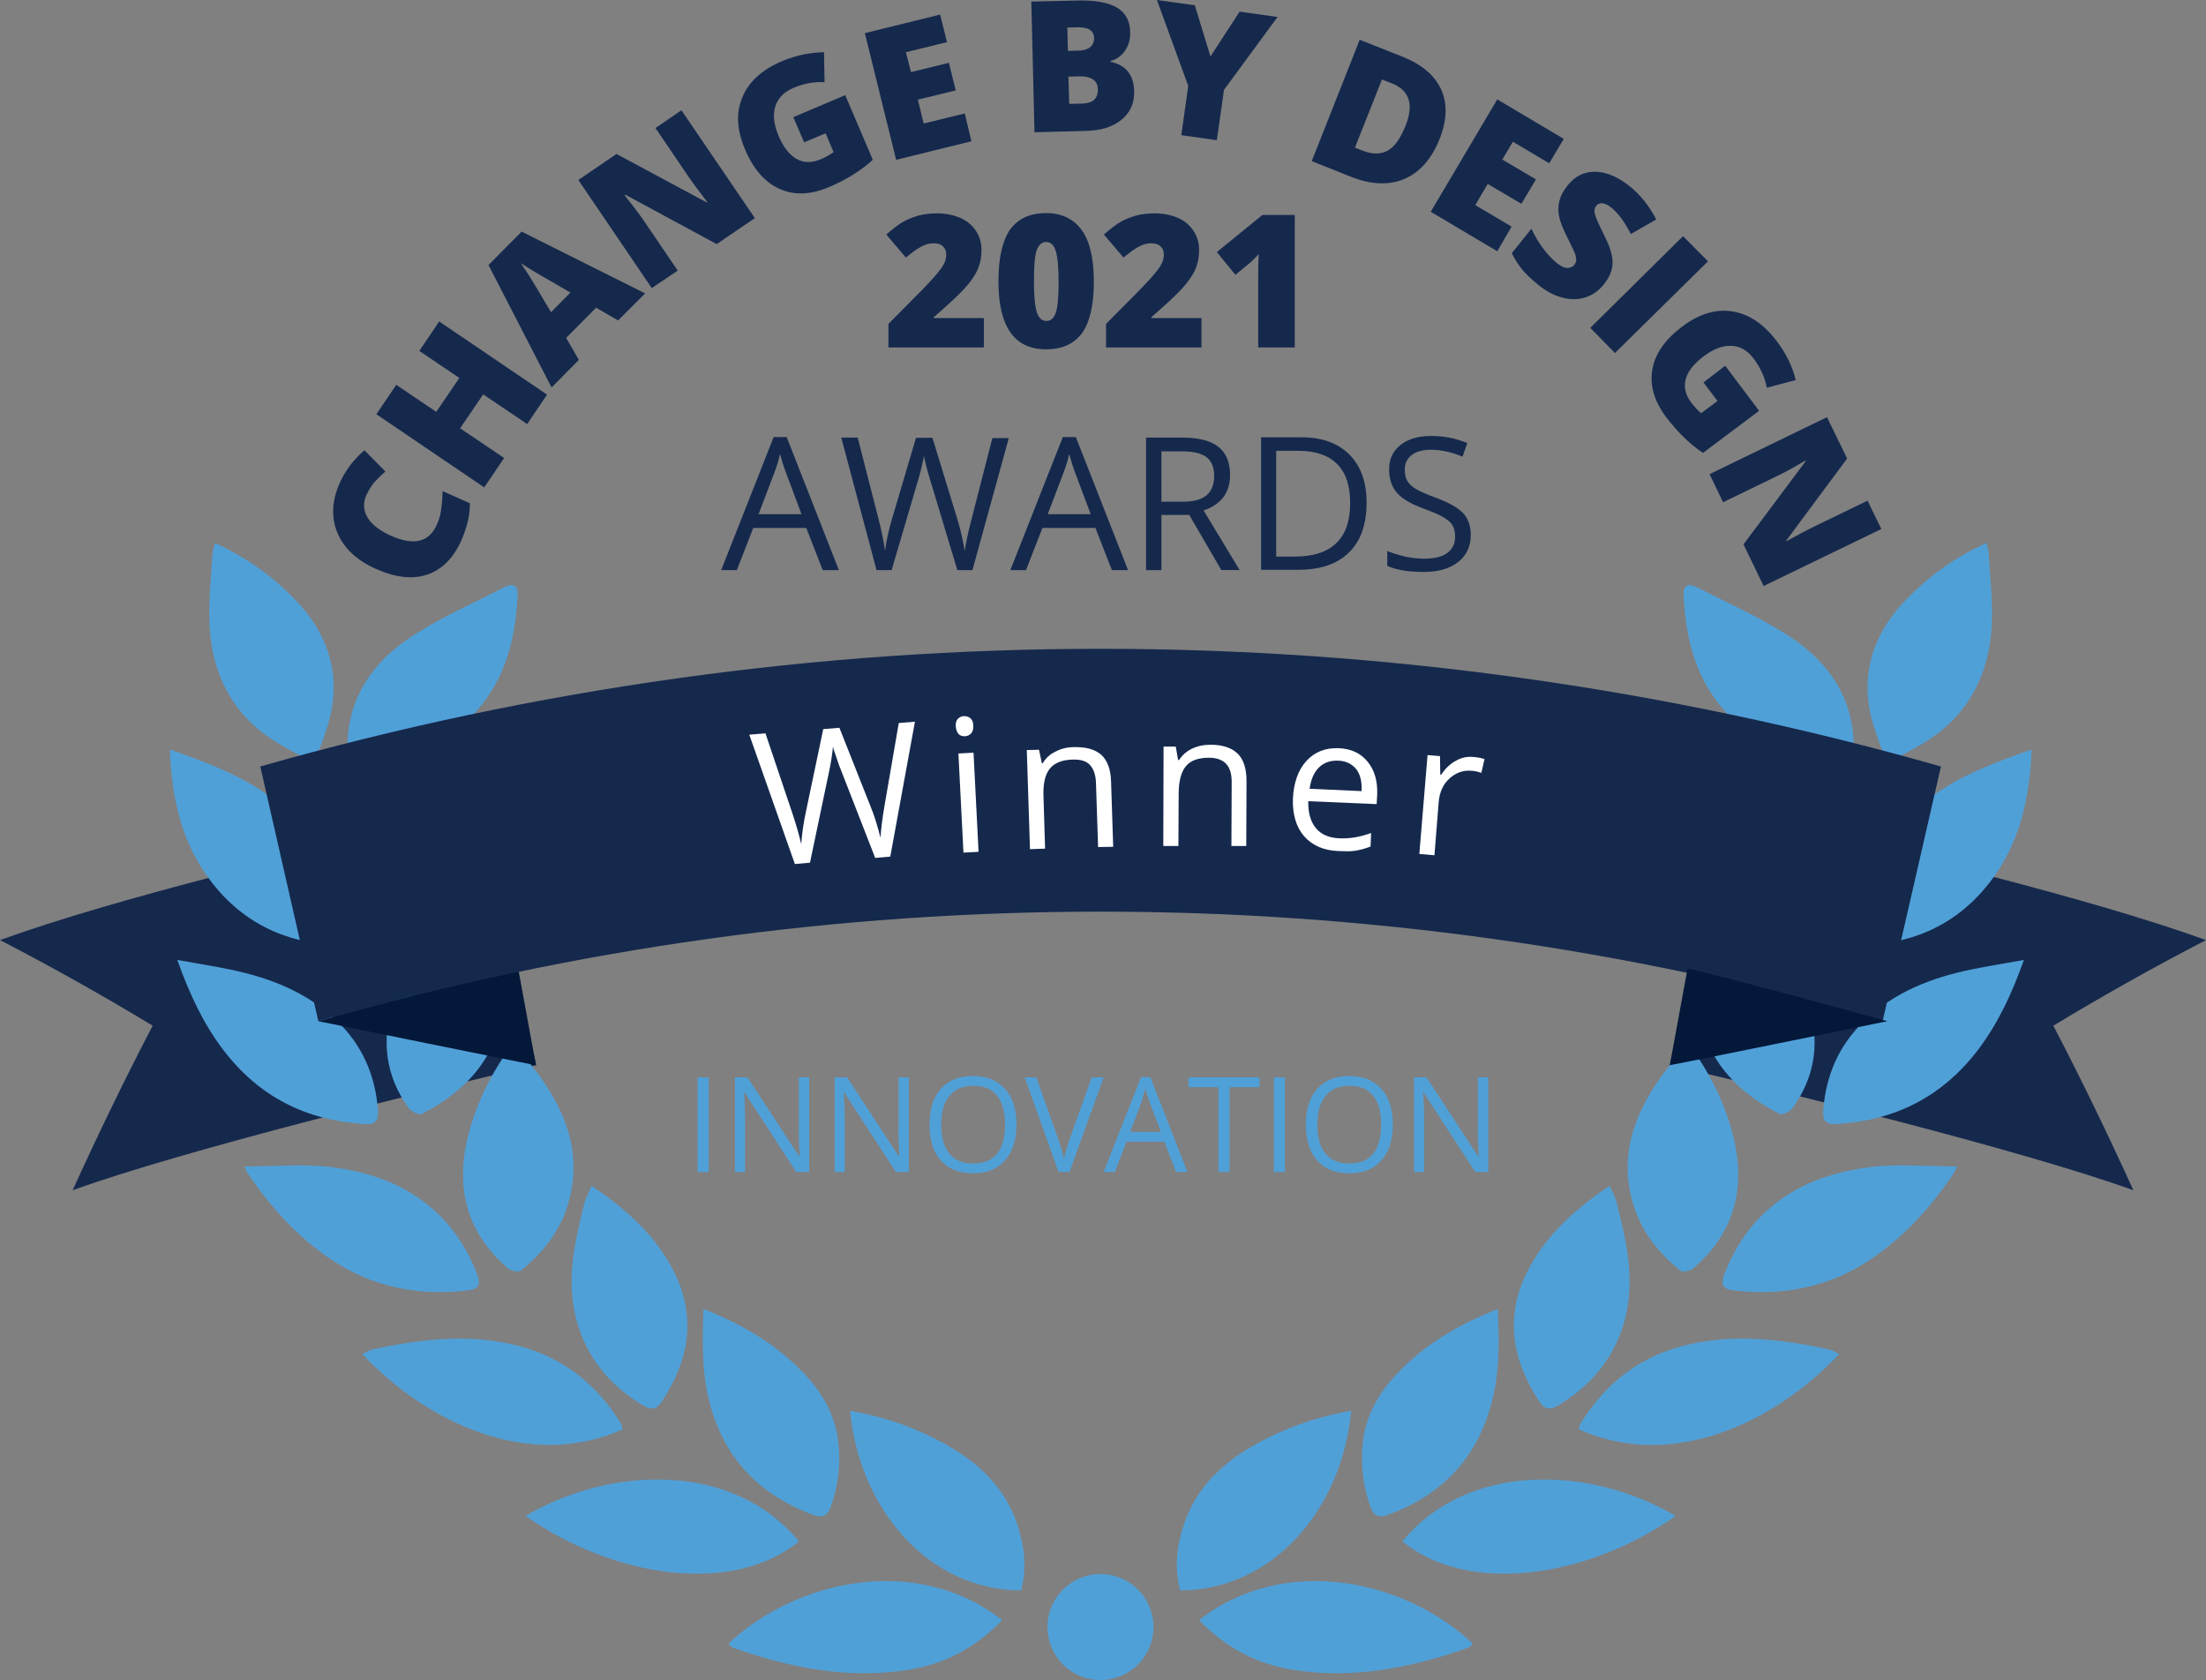 <?xml version="1.0" encoding="utf-8"?>
<!-- Generator: Adobe Illustrator 25.4.1, SVG Export Plug-In . SVG Version: 6.00 Build 0)  -->
<svg version="1.1" id="Layer_1" xmlns="http://www.w3.org/2000/svg" xmlns:xlink="http://www.w3.org/1999/xlink" x="0px" y="0px"
	 viewBox="0 0 832.3 633.9" style="enable-background:new 0 0 832.3 633.9;" xml:space="preserve">
<rect x="0" y="0" width="832.3" height="633.9" fill="#808080" stroke="none"/>
<style type="text/css">
	.st0{fill:#15294D;}
	.st1{fill:#50A0D8;}
	.st2{fill:#041839;}
	.st3{fill:#FFFFFF;}
</style>
<g>
	<g>
		<g>
			<g>
				<g>
					<path class="st0" d="M202.3,401.9c-6-32.4-32.5-58.9-38.5-91.3c-45.5,10.4-119.3,28-163.8,44.1c19.7,10.2,38.9,21,57.6,32.3
						c-10.7,20.5-20.7,41.2-30.2,62.1C68.8,434.1,160,411.6,202.3,401.9z"/>
				</g>
			</g>
		</g>
	</g>
	<g>
		<g>
			<g>
				<g>
					<path class="st0" d="M630,401.9c6-32.4,32.5-58.9,38.5-91.3c45.5,10.4,119.3,28,163.8,44.1c-19.7,10.2-38.9,21-57.6,32.3
						c10.7,20.5,20.7,41.2,30.2,62.1C763.5,434.1,672.2,411.6,630,401.9z"/>
				</g>
			</g>
		</g>
	</g>
	<g>
		<g>
			<path class="st1" d="M66.9,362.2c7.2,1.3,13.6,2.3,19.9,3.6c14.9,3.1,28.7,8.4,40,19.1c9.8,9.2,14.8,20.7,15.8,34
				c0.3,3.8-0.9,5.5-5,5.2c-22.1-1.3-39.9-10.3-53.4-28C76.7,386.2,71.5,375.1,66.9,362.2z"/>
			<path class="st1" d="M198.3,572c32.1-19,78.4-20.6,103.1,9.6C276.5,602,231.7,595.4,198.3,572z"/>
			<path class="st1" d="M234.9,539.3c-34.8,15.7-73.5-2.1-98.2-28.4c1.4-0.7,2.6-1.5,4-1.8c18.4-3.9,36.7-6.1,55.3-1.2
				c16.8,4.5,29.2,14.6,38.3,29.2C234.5,537.6,234.6,538.4,234.9,539.3z"/>
			<path class="st1" d="M92.2,440.1c11.3,0,22-1,32.4,0.2c13.8,1.7,26.9,5.9,37.9,15.2c8.2,6.9,13.8,15.6,17.6,25.5
				c1.5,4.1,0,5.5-3.7,5.9c-18.7,2.2-36.1-1.3-51.8-11.9c-12.6-8.5-22.5-19.6-31-32.1C93.1,442.4,92.9,441.6,92.2,440.1z"/>
			<path class="st1" d="M265.4,493.9c15,5.9,27.8,13.5,38.3,24.7c6.3,6.7,10.8,14.4,12.3,23.5c1.4,9,0.5,17.9-2.6,26.5
				c-1.2,3.5-3.3,4.2-6.5,3c-21.3-7.8-34.7-22.5-39.8-44.9C264.8,516.2,265,505.5,265.4,493.9z"/>
			<path class="st1" d="M320.7,532.3c13.7,2.4,26.4,6.9,38.2,13.9c12.2,7.2,21.4,16.9,25.5,30.8c2.2,7.6,3,15.3,0.8,23.1
				C350.4,599.9,324.3,569.6,320.7,532.3z"/>
			<path class="st1" d="M378.1,611.3c-10.1,10.5-22,16.7-35.8,18.8c-22.5,3.5-44-0.8-65.2-8.2c-0.6-0.2-1.2-0.6-1.7-1
				c-0.2-0.2-0.3-0.5-0.5-0.8C300.8,595.7,346.4,586.3,378.1,611.3z"/>
			<path class="st1" d="M64.1,282.8c24.5,8.6,47.1,17.5,57.1,43.2c3.4,8.9,2.7,18,1.1,27.1c-0.5,3-2.4,3-4.8,2.5
				c-14-2.4-25.7-8.9-35-19.5C69.5,321.3,64.8,303.4,64.1,282.8z"/>
			<path class="st1" d="M131.1,280.6c0.4-17.3,9.4-30.3,22.8-39.5c11.3-7.7,24.1-13.2,36.3-19.5c2.9-1.5,5.3-1.2,5.1,3
				c-0.7,13.8-3.4,27-11.5,38.6c-9.9,14.1-24,21.1-40.2,24.8c-1.6,0.4-3.3,0.7-4.9,1c-6.8,1.3-7.4,0.8-7.7-6
				C131.1,282.2,131.1,281.4,131.1,280.6z"/>
			<path class="st1" d="M135.8,356.9c-7.3-15.1-5.9-29.2,2.1-42.8c7.6-12.9,18.9-22.3,31.1-30.5c3-2,6-3.9,10-6.5
				c4.4,15.4,5.6,30,0.3,44.2C172.1,341.2,155.7,350.8,135.8,356.9z"/>
			<path class="st1" d="M81.1,204.9c11.7,5.3,21.6,12.4,30.2,21.3c13.4,13.8,18,30.3,12,48.6c-4.6,14.1-4.5,13.4-16.4,6.8
				c-18.3-10.1-27.2-26.4-27.9-47c-0.3-8.6,0.7-17.2,1.2-25.9C80.3,207.6,80.7,206.6,81.1,204.9z"/>
			<path class="st1" d="M223.2,447.4c12.4,8.4,22.9,17.6,29.9,30.2c9.8,17.6,7.5,34.4-3.1,50.8c-2.1,3.2-3.9,4-7.5,1.8
				c-19.8-11.8-29.9-31.8-26-57.4c0.9-6.2,2.4-12.4,3.9-18.5C220.9,452.1,222.1,450.1,223.2,447.4z"/>
			<path class="st1" d="M178.6,335.8c9.6,17.8,15.5,35.2,8.9,54.4c-4.9,14.1-15.4,23.4-28.4,30.1c-1,0.5-4-0.9-4.9-2.2
				c-9-12.4-10.4-26.1-5.7-40.4C154,360.9,165.5,348.3,178.6,335.8z"/>
			<path class="st1" d="M193.6,393.6c3.8,4.7,7.4,8.7,10.5,13.1c10.7,15.1,15.9,31.4,9.5,49.8c-3.3,9.4-9.5,16.7-17,22.9
				c-0.9,0.7-3.7,0.2-4.8-0.7c-17.1-14.6-20.4-33.1-14.2-53.8C180.9,413.9,186.1,403.7,193.6,393.6z"/>
		</g>
		<g>
			<path class="st1" d="M763.6,362.2c-7.2,1.3-13.6,2.3-19.9,3.6c-14.9,3.1-28.7,8.4-40,19.1c-9.8,9.2-14.8,20.7-15.8,34
				c-0.3,3.8,0.9,5.5,5,5.2c22.1-1.3,39.9-10.3,53.4-28C753.8,386.2,759,375.1,763.6,362.2z"/>
			<path class="st1" d="M632.2,572c-32.1-19-78.4-20.6-103.1,9.6C554.1,602,598.8,595.4,632.2,572z"/>
			<path class="st1" d="M595.7,539.3c34.8,15.7,73.5-2.1,98.2-28.4c-1.4-0.7-2.6-1.5-4-1.8c-18.4-3.9-36.7-6.1-55.3-1.2
				c-16.8,4.5-29.2,14.6-38.3,29.2C596,537.6,595.9,538.4,595.7,539.3z"/>
			<path class="st1" d="M738.4,440.1c-11.3,0-22-1-32.4,0.2c-13.8,1.7-26.9,5.9-37.9,15.2c-8.2,6.9-13.8,15.6-17.6,25.5
				c-1.5,4.1,0,5.5,3.7,5.9c18.7,2.2,36.1-1.3,51.8-11.9c12.6-8.5,22.5-19.6,31-32.1C737.4,442.4,737.6,441.6,738.4,440.1z"/>
			<path class="st1" d="M565.1,493.9c-15,5.9-27.8,13.5-38.3,24.7c-6.3,6.7-10.8,14.4-12.3,23.5c-1.4,9-0.5,17.9,2.6,26.5
				c1.2,3.5,3.3,4.2,6.5,3c21.3-7.8,34.7-22.5,39.8-44.9C565.8,516.2,565.6,505.5,565.1,493.9z"/>
			<path class="st1" d="M509.8,532.3c-13.7,2.4-26.4,6.9-38.2,13.9c-12.2,7.2-21.4,16.9-25.5,30.8c-2.2,7.6-3,15.3-0.8,23.1
				C480.2,599.9,506.3,569.6,509.8,532.3z"/>
			<path class="st1" d="M452.4,611.3c10.1,10.5,22,16.7,35.8,18.8c22.5,3.5,44-0.8,65.2-8.2c0.6-0.2,1.2-0.6,1.7-1
				c0.2-0.2,0.3-0.5,0.5-0.8C529.7,595.7,484.2,586.3,452.4,611.3z"/>
			<path class="st1" d="M766.5,282.8c-24.5,8.6-47.1,17.5-57.1,43.2c-3.4,8.9-2.7,18-1.1,27.1c0.5,3,2.4,3,4.8,2.5
				c14-2.4,25.7-8.9,35-19.5C761.1,321.3,765.7,303.4,766.5,282.8z"/>
			<path class="st1" d="M699.4,280.6c-0.4-17.3-9.4-30.3-22.8-39.5c-11.3-7.7-24.1-13.2-36.3-19.5c-2.9-1.5-5.3-1.2-5.1,3
				c0.7,13.8,3.4,27,11.5,38.6c9.9,14.1,24,21.1,40.2,24.8c1.6,0.4,3.3,0.7,4.9,1c6.8,1.3,7.4,0.8,7.7-6
				C699.5,282.2,699.4,281.4,699.4,280.6z"/>
			<path class="st1" d="M694.7,356.9c7.3-15.1,5.9-29.2-2.1-42.8c-7.6-12.9-18.9-22.3-31.1-30.5c-3-2-6-3.9-10-6.5
				c-4.4,15.4-5.6,30-0.3,44.2C658.5,341.2,674.8,350.8,694.7,356.9z"/>
			<path class="st1" d="M749.4,204.9c-11.7,5.3-21.6,12.4-30.2,21.3c-13.4,13.8-18,30.3-12,48.6c4.6,14.1,4.5,13.4,16.4,6.8
				c18.3-10.1,27.2-26.4,27.9-47c0.3-8.6-0.7-17.2-1.2-25.9C750.3,207.6,749.8,206.6,749.4,204.9z"/>
			<path class="st1" d="M607.3,447.4c-12.4,8.4-22.9,17.6-29.9,30.2c-9.8,17.6-7.5,34.4,3.1,50.8c2.1,3.2,3.9,4,7.5,1.8
				c19.8-11.8,29.9-31.8,26-57.4c-0.9-6.2-2.4-12.4-3.9-18.5C609.6,452.1,608.5,450.1,607.3,447.4z"/>
			<path class="st1" d="M651.9,335.8c-9.6,17.8-15.5,35.2-8.9,54.4c4.9,14.1,15.4,23.4,28.4,30.1c1,0.5,4-0.9,4.9-2.2
				c9-12.4,10.4-26.1,5.7-40.4C676.5,360.9,665,348.3,651.9,335.8z"/>
			<path class="st1" d="M636.9,393.6c-3.8,4.7-7.4,8.7-10.5,13.1c-10.7,15.1-15.9,31.4-9.5,49.8c3.3,9.4,9.5,16.7,17,22.9
				c0.9,0.7,3.7,0.2,4.8-0.7c17.1-14.6,20.4-33.1,14.2-53.8C649.6,413.9,644.4,403.7,636.9,393.6z"/>
		</g>
	</g>
	<g>
		<g>
			<path class="st2" d="M120.1,385.3c0,0,81.3,16.6,82.1,16.6l-6.7-36.5C177.2,369.6,120.1,385.3,120.1,385.3z"/>
		</g>
	</g>
	<g>
		<g>
			<g>
				<path class="st0" d="M710.3,385.3c-193.6-55.1-396.6-55.1-590.2,0c-7.3-32-14.6-64.1-21.9-96.1c208-59.2,426.1-59.2,634.1,0
					c-3.7,16-7.3,32-11,48C717.6,353.3,713.9,369.3,710.3,385.3z"/>
			</g>
		</g>
	</g>
	<g>
		<g>
			<path class="st2" d="M712.1,385.3c0,0-81.3,16.6-82.1,16.6l6.7-36.5C655.1,369.6,712.1,385.3,712.1,385.3z"/>
		</g>
	</g>
	<g>
		<path class="st3" d="M335.9,323.2l-5.7,0.5l-12.7-32.6c-0.6-1.4-1.3-3.3-2-5.5c-0.8-2.2-1.2-3.5-1.2-4c-0.3,3-0.8,6.4-1.6,10
			l-7.1,33.9l-5.7,0.5l-17.2-48.8l6.1-0.5L299,307c1.4,4.2,2.5,8.1,3.3,11.5c0.3-4.2,0.9-8.3,1.8-12.4l6.5-31l6.1-0.5l11.8,29.8
			c1.4,3.4,2.6,7.3,3.7,11.7c0.2-3.3,0.7-7.3,1.5-12l5.4-31.3l6.1-0.5L335.9,323.2z"/>
		<path class="st3" d="M360.6,274.1c-0.1-1.3,0.2-2.3,0.8-2.9c0.6-0.6,1.4-1,2.3-1c0.9,0,1.7,0.2,2.4,0.8c0.7,0.6,1.1,1.5,1.1,2.8
			c0.1,1.3-0.2,2.2-0.8,2.9c-0.6,0.7-1.4,1-2.3,1.1c-1,0-1.8-0.2-2.4-0.8C361.1,276.3,360.7,275.4,360.6,274.1z M369.2,321.4
			l-5.7,0.3l-1.9-37.4l5.7-0.3L369.2,321.4z"/>
		<path class="st3" d="M414.3,319.6l-0.8-24.2c-0.1-3.1-0.9-5.3-2.3-6.8c-1.4-1.5-3.6-2.1-6.6-2c-3.9,0.1-6.8,1.3-8.5,3.4
			c-1.8,2.2-2.6,5.7-2.4,10.6l0.6,19.6l-5.7,0.2l-1.2-37.4l4.6-0.1l1.1,5.1l0.3,0c1.1-1.9,2.7-3.4,4.8-4.4c2.1-1.1,4.4-1.7,7-1.7
			c4.5-0.1,7.9,0.8,10.3,2.9c2.3,2.1,3.6,5.5,3.7,10.3l0.8,24.4L414.3,319.6z"/>
		<path class="st3" d="M464.6,319.2l0.1-24.2c0-3.1-0.7-5.3-2.1-6.8c-1.4-1.5-3.6-2.3-6.5-2.3c-3.9,0-6.8,1-8.6,3.1
			c-1.8,2.1-2.8,5.6-2.8,10.5l-0.1,19.7l-5.7,0l0.1-37.5l4.6,0l0.9,5.1l0.3,0c1.2-1.8,2.8-3.3,4.9-4.3c2.1-1,4.4-1.5,7-1.5
			c4.5,0,7.9,1.1,10.2,3.3c2.3,2.2,3.4,5.7,3.4,10.5l-0.1,24.4L464.6,319.2z"/>
		<path class="st3" d="M504.9,321.1c-5.5-0.2-9.8-2.1-12.9-5.6c-3-3.5-4.4-8.3-4.2-14.2c0.3-6,2-10.8,5.1-14.2
			c3.1-3.4,7.2-5,12.2-4.8c4.7,0.2,8.3,1.9,10.9,5.1s3.8,7.3,3.6,12.4l-0.2,3.6l-25.8-1.1c-0.1,4.4,0.9,7.8,2.9,10.2
			s4.9,3.6,8.7,3.8c4,0.2,8-0.5,12.1-2l-0.2,5.1c-2,0.8-4,1.3-5.8,1.6S507.4,321.2,504.9,321.1z M504.9,287c-3-0.1-5.4,0.7-7.3,2.6
			c-1.9,1.9-3,4.5-3.5,8l19.6,0.9c0.2-3.6-0.5-6.3-2-8.3C510,288.2,507.8,287.1,504.9,287z"/>
		<path class="st3" d="M555.7,285.6c1.7,0.1,3.1,0.4,4.4,0.8l-1.2,5.2c-1.5-0.5-2.9-0.8-4-0.8c-3-0.2-5.7,0.8-8.1,3s-3.7,5.2-4,8.9
			l-1.6,20l-5.7-0.5l3.1-37.3l4.7,0.4l0.1,7l0.3,0c1.6-2.3,3.4-4.1,5.5-5.2C551.2,285.9,553.4,285.4,555.7,285.6z"/>
	</g>
	<g>
		<path class="st0" d="M138.2,186.9c-1.3,2.9-1.1,5.7,0.5,8.4s4.6,4.9,8.7,6.8c8.7,3.9,14.5,2.5,17.4-4.1c0.9-2,1.5-4,1.7-6.2
			c0.3-2.1,0.4-4.3,0.5-6.5l10.3,4.6c0,4.5-1.1,9.1-3.2,13.9c-3,6.8-7.3,11.1-12.9,13c-5.6,1.9-12.1,1.1-19.5-2.2
			c-4.7-2.1-8.4-4.8-11.1-8.1s-4.3-7.1-4.8-11.2c-0.4-4.1,0.3-8.4,2.3-12.9c2.2-4.9,5.3-9,9.4-12.5l7.9,8c-1.5,1.3-2.9,2.7-4.2,4.1
			C140.1,183.3,139.1,185,138.2,186.9z"/>
		<path class="st0" d="M206.4,148.9l-7.5,11.1l-16.6-11.2l-8.7,12.8l16.6,11.2l-7.5,11.1L142,156.3l7.5-11.1l15.1,10.2l8.7-12.8
			l-15.1-10.2l7.5-11.1L206.4,148.9z"/>
		<path class="st0" d="M233.2,120.9l-8.3-4.8l-11.3,11.4l4.8,8.3l-10.3,10.4l-23.8-46.2l12.5-12.6l46.6,23.3L233.2,120.9z
			 M215.2,110.4l-7.2-4.2c-1.6-0.9-3.7-2.1-6.2-3.6c-2.5-1.5-4.3-2.6-5.3-3.3c0.7,1,1.7,2.6,3.2,4.8c1.4,2.3,4.2,6.9,8.2,13.7
			L215.2,110.4z"/>
		<path class="st0" d="M284.8,82.3l-14.4,9.8L236,73.5l-0.3,0.2c3.4,4.3,5.9,7.6,7.5,10l12.5,18.4l-9.8,6.6l-27.7-40.8l14.4-9.8
			l34.1,18.3l0.2-0.1c-3-3.9-5.4-7.1-7.1-9.6l-12.5-18.4l9.8-6.7L284.8,82.3z"/>
		<path class="st0" d="M299.3,44.2l19.6-8.3l10.4,24.4c-4.5,4.1-10,7.5-16.3,10.2c-7,3-13.2,3.3-18.8,0.8
			c-5.5-2.4-9.9-7.4-13.1-14.9c-3.1-7.3-3.5-13.9-1-19.7c2.4-5.9,7.4-10.4,14.9-13.6c2.9-1.2,5.7-2.1,8.4-2.6
			c2.8-0.5,5.3-0.8,7.5-0.8l0.2,11.3c-4-0.2-7.9,0.5-11.8,2.2c-3.6,1.5-5.8,3.9-6.8,7c-1,3.2-0.5,6.9,1.3,11.2
			c1.8,4.2,4.1,7.1,6.8,8.6c2.7,1.5,5.7,1.5,9.1,0.1c1.8-0.8,3.4-1.7,4.8-2.7l-3-7.1l-8.1,3.4L299.3,44.2z"/>
		<path class="st0" d="M366.5,53.3l-28.4,7l-11.8-47.8l28.4-7l2.6,10.4l-15.5,3.8l1.9,7.5l14.3-3.5l2.6,10.4l-14.3,3.5l2.2,9
			l15.5-3.8L366.5,53.3z"/>
		<path class="st0" d="M389.1,0.6l17.2-0.4c6.7-0.2,11.7,0.7,15,2.6c3.3,1.9,5,5,5.1,9.2c0.1,2.8-0.6,5.1-1.9,7.1
			c-1.4,2-3.2,3.3-5.5,3.9l0,0.3c3.1,0.7,5.3,2,6.7,3.9c1.4,1.9,2.2,4.3,2.2,7.3c0.1,4.5-1.5,8-4.8,10.7c-3.3,2.7-7.8,4.1-13.6,4.2
			l-19.2,0.5L389.1,0.6z M402.9,19.2l4-0.1c1.9,0,3.4-0.5,4.4-1.3c1-0.8,1.5-2,1.5-3.5c-0.1-2.8-2.2-4.1-6.4-4l-3.7,0.1L402.9,19.2z
			 M403.1,28.9l0.3,10.3l4.7-0.1c4.2-0.1,6.2-1.9,6.1-5.4c0-1.6-0.6-2.9-1.8-3.7c-1.1-0.8-2.8-1.2-4.9-1.2L403.1,28.9z"/>
		<path class="st0" d="M456.7,21.3l11-16.9l14.3,2l-20.2,27.5l-2.7,19L445.7,51l2.6-18.6L436.5,0l14.3,2L456.7,21.3z"/>
		<path class="st0" d="M543.2,52.3c-3,7.6-7.5,12.7-13.3,15.2c-5.8,2.5-12.6,2.2-20.2-0.8l-14.8-5.9L513,15l15.9,6.3
			c7.4,2.9,12.3,7,14.8,12.4C546.1,39,546,45.2,543.2,52.3z M530.2,47.7c1.7-4.2,2.1-7.6,1.2-10.3s-3-4.7-6.4-6l-3.6-1.4l-10.2,25.7
			l2.8,1.1c3.8,1.5,6.9,1.5,9.6,0S528.4,52.1,530.2,47.7z"/>
		<path class="st0" d="M564.9,94.8l-25.1-14.9l25.1-42.4L590,52.4l-5.5,9.2l-13.7-8.1l-4,6.7l12.7,7.5l-5.5,9.2l-12.7-7.5l-4.7,8
			l13.7,8.1L564.9,94.8z"/>
		<path class="st0" d="M605.1,107.3c-1.9,2.4-4.2,4-6.9,4.9s-5.6,0.9-8.7,0.1c-3.1-0.8-6.2-2.4-9.2-4.9c-2.6-2.1-4.6-4-6-5.7
			c-1.4-1.8-2.8-3.8-3.9-6.2l7.4-9.2c1.2,2.6,2.6,5,4.3,7.3c1.7,2.3,3.4,4.1,5.2,5.6c1.5,1.2,2.9,1.9,4,1.9c1.1,0,2.1-0.4,2.7-1.2
			c0.4-0.5,0.6-1.1,0.7-1.7c0-0.6-0.1-1.4-0.4-2.3c-0.3-0.9-1.4-3.1-3.1-6.6c-1.6-3.1-2.6-5.8-3-7.8c-0.4-2.1-0.3-4,0.2-5.9
			c0.5-1.9,1.5-3.7,3-5.6c2.8-3.5,6.3-5.3,10.5-5.2c4.2,0.1,8.5,1.9,13,5.5c4,3.2,7.3,7.4,10,12.5l-9.6,5.5
			c-2.3-4.5-4.7-7.8-7.3-9.9c-1.3-1.1-2.5-1.6-3.5-1.7s-1.8,0.3-2.3,1c-0.6,0.8-0.8,1.7-0.5,3c0.3,1.2,1.5,4,3.7,8.4
			c2.1,4.1,3.1,7.6,3,10.3C608.3,102.1,607.2,104.7,605.1,107.3z"/>
		<path class="st0" d="M600,123.7L635,89.1l9.4,9.5l-35.1,34.6L600,123.7z"/>
		<path class="st0" d="M650.9,138l12.8,17l-21.2,15.9c-5-3.4-9.6-7.9-13.8-13.4c-4.6-6.1-6.3-12.1-5.3-18c1-6,4.8-11.4,11.3-16.3
			c6.4-4.8,12.7-6.7,18.9-5.7c6.3,1,11.8,4.7,16.8,11.3c1.9,2.5,3.4,5,4.6,7.5c1.2,2.6,2,4.9,2.5,7.1l-10.9,2.9
			c-0.7-3.9-2.4-7.5-4.9-10.9c-2.3-3.1-5.1-4.8-8.4-4.9c-3.3-0.2-6.8,1.1-10.6,4c-3.7,2.8-5.9,5.6-6.7,8.6c-0.8,3-0.1,5.9,2.1,8.8
			c1.2,1.6,2.4,2.9,3.7,4l6.2-4.6l-5.3-7L650.9,138z"/>
		<path class="st0" d="M665.4,221.1l-7.6-15.7l23.4-31.3l-0.1-0.3c-4.7,2.8-8.4,4.8-11,6l-20,9.7l-5.1-10.6l44.3-21.5l7.6,15.6
			l-23,31l0.1,0.2c4.3-2.4,7.9-4.3,10.6-5.6l20-9.7l5.2,10.7L665.4,221.1z"/>
	</g>
	<g>
		<path class="st0" d="M371.5,131.1h-36.3v-8.9l12.2-12.3c3.5-3.6,5.8-6.1,6.8-7.5c1.1-1.3,1.8-2.5,2.2-3.4s0.6-2,0.6-3
			c0-1.3-0.4-2.3-1.3-3.1c-0.8-0.8-2-1.1-3.6-1.1c-1.6,0-3.2,0.5-4.8,1.4c-1.6,0.9-3.4,2.2-5.5,4l-7.4-8.7c2.6-2.3,4.7-3.9,6.5-4.9
			c1.8-1,3.7-1.7,5.7-2.3c2.1-0.5,4.4-0.8,7-0.8c3.2,0,6.1,0.6,8.7,1.7c2.5,1.1,4.5,2.8,5.9,4.9c1.4,2.1,2.1,4.5,2.1,7.1
			c0,2-0.2,3.8-0.7,5.4c-0.5,1.7-1.2,3.3-2.3,4.9c-1,1.6-2.4,3.3-4.1,5.1c-1.7,1.8-5.3,5.2-10.9,10.1v0.3h18.9V131.1z"/>
		<path class="st0" d="M412.7,106.2c0,8.8-1.5,15.3-4.4,19.4c-3,4.1-7.5,6.2-13.6,6.2c-6,0-10.5-2.1-13.5-6.4
			c-3-4.3-4.5-10.7-4.5-19.2c0-8.9,1.5-15.4,4.4-19.6c3-4.1,7.5-6.2,13.6-6.2c5.9,0,10.4,2.2,13.5,6.5
			C411.2,91.2,412.7,97.6,412.7,106.2z M390.1,106.2c0,5.7,0.4,9.5,1.1,11.7c0.7,2.1,1.9,3.2,3.6,3.2c1.7,0,2.9-1.1,3.6-3.3
			c0.7-2.2,1-6,1-11.6c0-5.5-0.4-9.4-1.1-11.6c-0.7-2.2-1.9-3.3-3.6-3.3c-1.7,0-2.8,1.1-3.6,3.2C390.4,96.5,390.1,100.5,390.1,106.2
			z"/>
		<path class="st0" d="M453.6,131.1h-36.3v-8.9l12.2-12.3c3.5-3.6,5.8-6.1,6.8-7.5c1.1-1.3,1.8-2.5,2.2-3.4s0.6-2,0.6-3
			c0-1.3-0.4-2.3-1.3-3.1c-0.8-0.8-2-1.1-3.6-1.1c-1.6,0-3.2,0.5-4.8,1.4c-1.6,0.9-3.4,2.2-5.5,4l-7.4-8.7c2.6-2.3,4.7-3.9,6.5-4.9
			c1.8-1,3.7-1.7,5.7-2.3c2.1-0.5,4.4-0.8,7-0.8c3.2,0,6.1,0.6,8.7,1.7c2.5,1.1,4.5,2.8,5.9,4.9c1.4,2.1,2.1,4.5,2.1,7.1
			c0,2-0.2,3.8-0.7,5.4c-0.5,1.7-1.2,3.3-2.3,4.9c-1,1.6-2.4,3.3-4.1,5.1c-1.7,1.8-5.3,5.2-10.9,10.1v0.3h18.9V131.1z"/>
		<path class="st0" d="M488.4,131.1h-13.7v-26.5c0-3.2,0.1-6.2,0.2-8.8c-0.8,1-1.9,2.1-3.1,3.2l-5.7,4.7l-7-8.6l17.2-14h12.2V131.1z
			"/>
		<path class="st0" d="M310.4,215.1l-6.2-15.9h-20l-6.2,15.9h-5.9l19.8-50.2h4.9l19.7,50.2H310.4z M302.4,194l-5.8-15.5
			c-0.8-2-1.5-4.4-2.3-7.2c-0.5,2.2-1.2,4.6-2.2,7.2l-5.9,15.5H302.4z"/>
		<path class="st0" d="M366.9,215.1h-5.7l-10.1-33.5c-0.5-1.5-1-3.3-1.6-5.6c-0.6-2.3-0.9-3.6-0.9-4.1c-0.5,3-1.3,6.3-2.4,9.9
			l-9.8,33.3h-5.7l-13.3-50h6.2l7.9,30.9c1.1,4.3,1.9,8.2,2.4,11.8c0.6-4.2,1.5-8.2,2.7-12.2l9-30.4h6.2l9.4,30.7
			c1.1,3.5,2,7.5,2.8,12c0.4-3.2,1.3-7.2,2.5-11.8l7.9-30.8h6.2L366.9,215.1z"/>
		<path class="st0" d="M419.5,215.1l-6.2-15.9h-20l-6.2,15.9h-5.9l19.8-50.2h4.9l19.7,50.2H419.5z M411.5,194l-5.8-15.5
			c-0.8-2-1.5-4.4-2.3-7.2c-0.5,2.2-1.2,4.6-2.2,7.2l-5.9,15.5H411.5z"/>
		<path class="st0" d="M438.2,194.3v20.8h-5.8v-50h13.7c6.1,0,10.7,1.2,13.6,3.5c2.9,2.3,4.4,5.9,4.4,10.6c0,6.6-3.3,11.1-10,13.4
			l13.6,22.5h-6.9l-12.1-20.8H438.2z M438.2,189.3h8c4.1,0,7.1-0.8,9-2.4s2.9-4.1,2.9-7.3c0-3.3-1-5.7-2.9-7.1
			c-1.9-1.5-5.1-2.2-9.4-2.2h-7.6V189.3z"/>
		<path class="st0" d="M515.6,189.6c0,8.2-2.2,14.6-6.7,18.9c-4.5,4.4-10.9,6.5-19.3,6.5h-13.8v-50H491c7.8,0,13.8,2.2,18.1,6.5
			S515.6,181.9,515.6,189.6z M509.4,189.8c0-6.5-1.6-11.4-4.9-14.7c-3.3-3.3-8.1-5-14.6-5h-8.4v39.9h7.1c6.9,0,12.1-1.7,15.6-5.1
			C507.7,201.5,509.4,196.5,509.4,189.8z"/>
		<path class="st0" d="M554.9,201.8c0,4.4-1.6,7.8-4.8,10.3c-3.2,2.5-7.5,3.7-13,3.7c-5.9,0-10.5-0.8-13.7-2.3v-5.6
			c2.1,0.9,4.3,1.5,6.7,2.1c2.4,0.5,4.8,0.8,7.2,0.8c3.9,0,6.8-0.7,8.8-2.2c2-1.5,2.9-3.5,2.9-6.1c0-1.7-0.3-3.1-1-4.3
			s-1.9-2.1-3.5-3.1c-1.6-0.9-4.1-2-7.4-3.2c-4.6-1.7-8-3.6-10-5.9c-2-2.3-3-5.3-3-8.9c0-3.9,1.4-6.9,4.3-9.2
			c2.9-2.3,6.7-3.4,11.5-3.4c5,0,9.5,0.9,13.7,2.7l-1.8,5.1c-4.1-1.7-8.1-2.6-12-2.6c-3.1,0-5.5,0.7-7.2,2c-1.7,1.3-2.6,3.2-2.6,5.5
			c0,1.7,0.3,3.2,1,4.3c0.6,1.1,1.7,2.1,3.2,3c1.5,0.9,3.8,1.9,7,3.1c5.2,1.9,8.8,3.9,10.8,6C553.9,195.6,554.9,198.4,554.9,201.8z"
			/>
	</g>
	<circle class="st1" cx="415.2" cy="613.9" r="20"/>
	<g>
		<path class="st1" d="M263.2,442.2v-35.7h4.2v35.7H263.2z"/>
		<path class="st1" d="M305.1,442.2h-4.7l-19.5-30h-0.2c0.3,3.5,0.4,6.7,0.4,9.7v20.3h-3.8v-35.7h4.7l19.5,29.8h0.2
			c0-0.4-0.1-1.9-0.2-4.2c-0.1-2.4-0.2-4.1-0.1-5.1v-20.5h3.9V442.2z"/>
		<path class="st1" d="M342.8,442.2H338l-19.5-30h-0.2c0.3,3.5,0.4,6.7,0.4,9.7v20.3h-3.8v-35.7h4.7l19.5,29.8h0.2
			c0-0.4-0.1-1.9-0.2-4.2c-0.1-2.4-0.2-4.1-0.1-5.1v-20.5h3.9V442.2z"/>
		<path class="st1" d="M383.5,424.3c0,5.7-1.4,10.2-4.3,13.5c-2.9,3.3-6.9,4.9-12,4.9c-5.3,0-9.3-1.6-12.2-4.8
			c-2.9-3.2-4.3-7.8-4.3-13.6c0-5.8,1.4-10.3,4.3-13.5c2.9-3.2,6.9-4.8,12.2-4.8c5.1,0,9.1,1.6,12,4.9
			C382.1,414.1,383.5,418.6,383.5,424.3z M355.1,424.3c0,4.8,1,8.5,3.1,11c2.1,2.5,5,3.7,9,3.7c4,0,6.9-1.2,9-3.7c2-2.5,3-6.2,3-11
			c0-4.8-1-8.4-3-10.9c-2-2.5-5-3.7-8.9-3.7c-4,0-7,1.2-9,3.7C356.1,415.9,355.1,419.6,355.1,424.3z"/>
		<path class="st1" d="M411.9,406.5h4.5l-12.9,35.7h-4.1l-12.8-35.7h4.4l8.2,23.1c0.9,2.7,1.7,5.2,2.2,7.7c0.6-2.6,1.4-5.3,2.3-7.9
			L411.9,406.5z"/>
		<path class="st1" d="M443.7,442.2l-4.4-11.4H425l-4.4,11.4h-4.2l14.1-35.8h3.5l14,35.8H443.7z M438,427.1l-4.2-11.1
			c-0.5-1.4-1.1-3.1-1.7-5.2c-0.4,1.6-0.9,3.3-1.5,5.2l-4.2,11.1H438z"/>
		<path class="st1" d="M463.9,442.2h-4.2v-32h-11.3v-3.7h26.8v3.7h-11.3V442.2z"/>
		<path class="st1" d="M480.6,442.2v-35.7h4.2v35.7H480.6z"/>
		<path class="st1" d="M525.5,424.3c0,5.7-1.4,10.2-4.3,13.5c-2.9,3.3-6.9,4.9-12,4.9c-5.3,0-9.3-1.6-12.2-4.8
			c-2.9-3.2-4.3-7.8-4.3-13.6c0-5.8,1.4-10.3,4.3-13.5c2.9-3.2,6.9-4.8,12.2-4.8c5.1,0,9.1,1.6,12,4.9
			C524.1,414.1,525.5,418.6,525.5,424.3z M497,424.3c0,4.8,1,8.5,3.1,11c2.1,2.5,5,3.7,9,3.7c4,0,6.9-1.2,9-3.7c2-2.5,3-6.2,3-11
			c0-4.8-1-8.4-3-10.9c-2-2.5-5-3.7-8.9-3.7c-4,0-7,1.2-9,3.7C498.1,415.9,497,419.6,497,424.3z"/>
		<path class="st1" d="M561.3,442.2h-4.7l-19.5-30h-0.2c0.3,3.5,0.4,6.7,0.4,9.7v20.3h-3.8v-35.7h4.7l19.5,29.8h0.2
			c0-0.4-0.1-1.9-0.2-4.2c-0.1-2.4-0.2-4.1-0.1-5.1v-20.5h3.9V442.2z"/>
	</g>
</g>
</svg>
